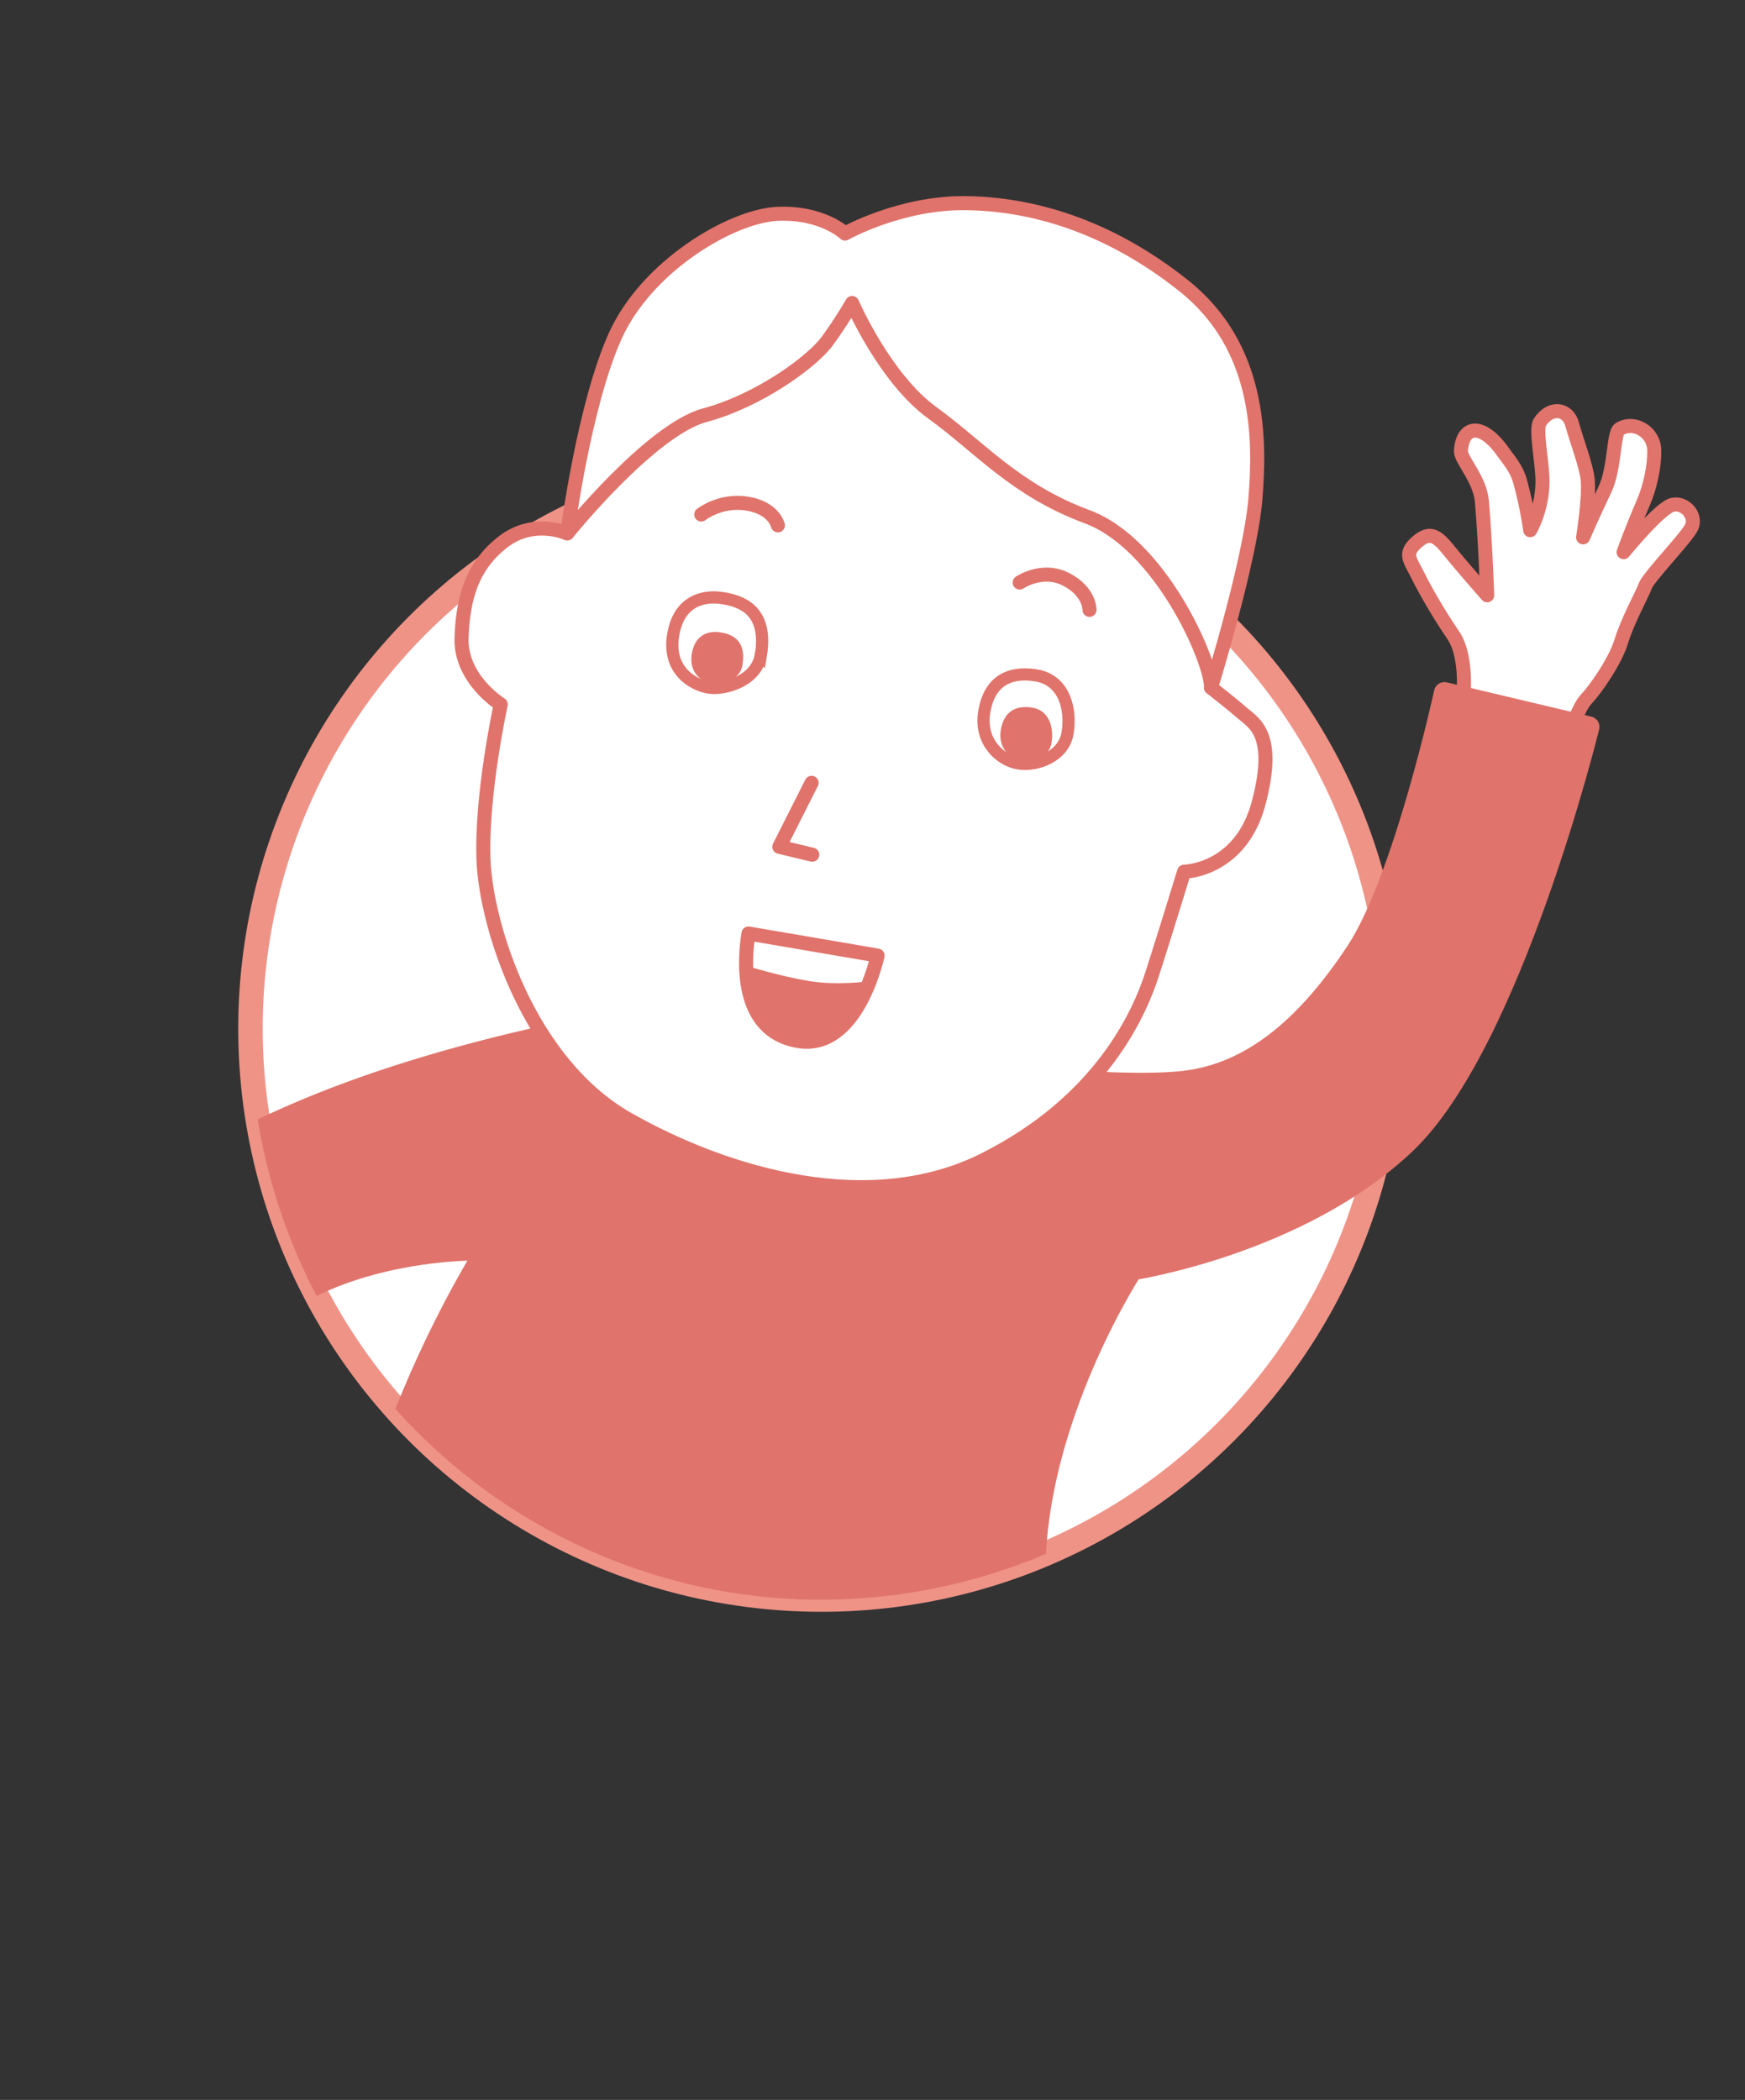 <svg id="_レイヤー_2" xmlns="http://www.w3.org/2000/svg" viewBox="0 0 158.98 191.34"><rect x="0" y="0" width="158.98" height="191.34" fill="#333333" stroke="none"/><defs><clipPath id="clippath"><path d="M138.62 13.66l-20.23-1.27-10.71-9.72L82.91 0 45.48 15.7l-9.29 43.23C25.72 70.57 20.6 86.78 23.72 103.35c5.31 28.24 32.51 46.82 60.74 41.51 17.21-3.24 30.81-14.61 37.63-29.38l2.51-.28 15.38-2.89 17-22.33 2.01-61.55-20.36-14.77z" fill="none"/></clipPath><style>.cls-2{fill:none}.cls-4{fill:#fff}.cls-2,.cls-4{stroke-width:1.28px;stroke-linecap:round;stroke-linejoin:round;stroke:#e0736b}.cls-10{fill:#e0736b}</style></defs><g id="design"><circle cx="74.84" cy="93.73" r="52.02" stroke-miterlimit="10" stroke-width="2.23" stroke="#ef9387" fill="#fff"/><g clip-path="url(#clippath)"><path d="M11.48 143.45s1.51 4.05 3.82 5.23c2.3 1.18 4.24 2.4 5.54 3.3 1.29.9 2 1.07 1.45 2.58-.55 1.5-1.36 1.38-3.06.67-1.7-.71-4.87-1.86-4.87-1.86s4.18 10.32 5.18 12.48-1.67 3.41-3.04 1.54-3.65-7.31-3.65-7.31 1.37 7.25 1.22 9.07c-.15 1.82-1.69 2.29-2.67 1.25-.99-1.05-.97-3.43-1.29-4.66-.32-1.23-1.09-4.75-1.09-4.75s.34 7.98-.41 9.33c-.75 1.35-2.98 1.13-3.13-.55-.16-1.68-.57-7.86-.57-7.86s-.55 6.01-1.43 6.79c-.88.79-2.54.18-2.51-1.08.03-1.27.17-5.43.38-6.6.14-.81.34-3.11.26-5.46-.06-1.98 0-5.13.27-6.14.28-1.01-.16-3.3-.16-3.3l9.77-2.67z" stroke="#ef9387" stroke-width="1.92" stroke-linecap="round" stroke-linejoin="round" fill="#fff"/><path class="cls-4" d="M133.25 64.32s.61-4.28-.84-6.42c-1.45-2.14-2.58-4.14-3.28-5.55-.71-1.41-1.24-1.9-.04-2.96 1.21-1.06 1.86-.56 3.01.88 1.16 1.44 3.39 3.97 3.39 3.97s-.14-4.48-.48-8.54c-.17-2.06-1.96-3.82-1.91-4.62.15-2.38 1.96-2.6 3.89.17.45.65 1.17 1.39 1.52 2.68.67 2.48.9 4.38.9 4.38s1.25-2.12 1.11-4.91c-.08-1.59-.62-4.34-.23-4.93 1.01-1.53 2.58-1.2 2.94.19.37 1.38 1.3 3.79 1.42 5.05.16 1.69-.42 5.25-.42 5.25s.74-1.73 1.98-4.34c.93-1.95.77-5.16 1.33-5.52 1.3-.82 3.13.22 3.17 1.91.04 1.46-.38 3.38-1 4.81-1.03 2.39-1.79 4.49-1.79 4.49s3.3-4.04 4.45-4.31c1.15-.27 2.32 1.06 1.68 2.15-.64 1.1-3.87 4.45-4.15 5.23-.28.78-1.62 3.16-2.19 5.06-.58 1.89-2.45 4.5-3.18 5.25s-1.44 2.98-1.44 2.98l-9.85-2.34z"/><path d="M53.4 93.63s20.16.64 26.24 2.33c6.08 1.69 22.91 3.42 28.84 2.49 5.93-.92 10.76-5.18 15.09-11.74 4.33-6.57 8.03-23.6 8.03-23.6l13.16 3.12s-7.06 28.87-16.77 38.02c-9.71 9.16-24.84 11.45-24.84 11.45s-11.33 17.34-8.36 33.12c2.97 15.77 11.61 30.48 11.61 30.48s-15.98 9.7-33.14 6.67c-17.17-3.04-34.86 4.41-34.86 4.41s-7.53-19.46-6.83-38.61c.7-19.14 12.73-37.88 12.73-37.88s-20.91-.82-26.23 14.54-4.72 18.53-4.72 18.53l-11.87.18S2.6 118.2 12.9 109.7c10.3-8.5 27.1-13.41 40.51-16.09z" stroke-width="1.92" fill="#e0736b" stroke="#e0736b" stroke-linecap="round" stroke-linejoin="round"/><path class="cls-4" d="M79.04 23.59c-5.71-.08-10.95.94-16.04 6.03-5.1 5.09-7.79 11.34-8.92 13.59s-2.41 5.39-2.41 5.39-3.01-1.38-5.79.74c-2.78 2.13-3.69 4.97-3.83 8.73-.15 3.82 3.57 6.11 3.57 6.11s-1.8 8.22-1.57 14.19c.24 5.97 4.11 18.46 13.15 23.6 9.04 5.13 22.1 8.95 32.54 3.67 10.45-5.28 14-13.06 15.25-16.95 1.25-3.9 2.89-9.26 2.89-9.26s5.18-.06 6.81-6.33c1.64-6.27-.48-7.23-1.55-8.16-1.06-.93-2.82-2.29-2.82-2.29s.78-5.65.84-10.66c.06-5.01.9-14.75-5.82-21.03-6.73-6.27-16.15-7.21-26.31-7.36z"/><path class="cls-4" d="M76.99 21.28s-2.1-2.01-6.24-1.79c-4.15.23-11.83 4.75-14.7 11.12-2.87 6.37-4.37 17.99-4.37 17.99s7.61-9.45 12.54-10.77c4.93-1.32 9.79-4.88 11.17-6.78 1.38-1.9 2.24-3.44 2.24-3.44s2.98 6.88 7.33 10.02c4.35 3.15 7.51 7.01 14.1 9.46 6.59 2.45 11.25 12.95 11.28 15.54 0 0 3.57-11.58 4.03-17.13.46-5.55.46-13.91-6.53-19.47-6.99-5.56-13.98-7.46-19.9-7.52C82.02 18.45 77 21.27 77 21.27z"/><path d="M69.31 59.7c-.39 2.37-3.34 3.18-4.74 2.95-1.4-.23-3.78-1.53-3.24-4.79.53-3.26 2.95-3.62 4.51-3.36 1.56.25 4.17.99 3.48 5.21zm25.09 1.84c2.59.43 3.22 3.11 2.86 5.26-.35 2.15-2.85 3.03-4.48 2.76-1.63-.27-3.56-1.95-3.11-4.69.45-2.74 2.21-3.74 4.73-3.33z" stroke-miterlimit="10" stroke-width="1.11" stroke="#e0736b" fill="none"/><path class="cls-10" d="M67.64 60.62c-.23 1.37-1.93 1.83-2.74 1.7-.81-.13-2.18-.89-1.87-2.76.31-1.88 1.71-2.09 2.6-1.94.9.15 2.41.57 2.01 3zm26.42 3.86c1.58.26 1.96 1.9 1.74 3.21-.21 1.31-1.74 1.84-2.73 1.68-.99-.16-2.17-1.19-1.89-2.86s1.35-2.28 2.88-2.03z"/><path class="cls-2" d="M73.94 71.33L71 77.16l3 .72"/><path class="cls-10" d="M68.19 85.06l11.76 2.01s-1.81 8.67-7.21 7.79c-5.4-.89-4.95-7.35-4.55-9.79z"/><path class="cls-2" d="M92.9 53.08s2.05-1.41 4.23-.29c2.17 1.12 2.13 2.78 2.13 2.78m-28.39-7.7s-.35-1.58-2.79-1.98c-2.44-.4-4.19.99-4.19.99"/><path d="M68.19 85.06s3.86.56 5.56.84c1.71.28 6.19 1.17 6.19 1.17l-.92 2.36s-2.8.38-5.32-.04c-2.52-.41-5.77-1.4-5.77-1.4l.25-2.92z" fill="#fff"/><path class="cls-2" d="M68.19 85.06l11.76 2.01s-1.81 8.67-7.21 7.79c-5.4-.89-4.95-7.35-4.55-9.79z"/></g></g></svg>